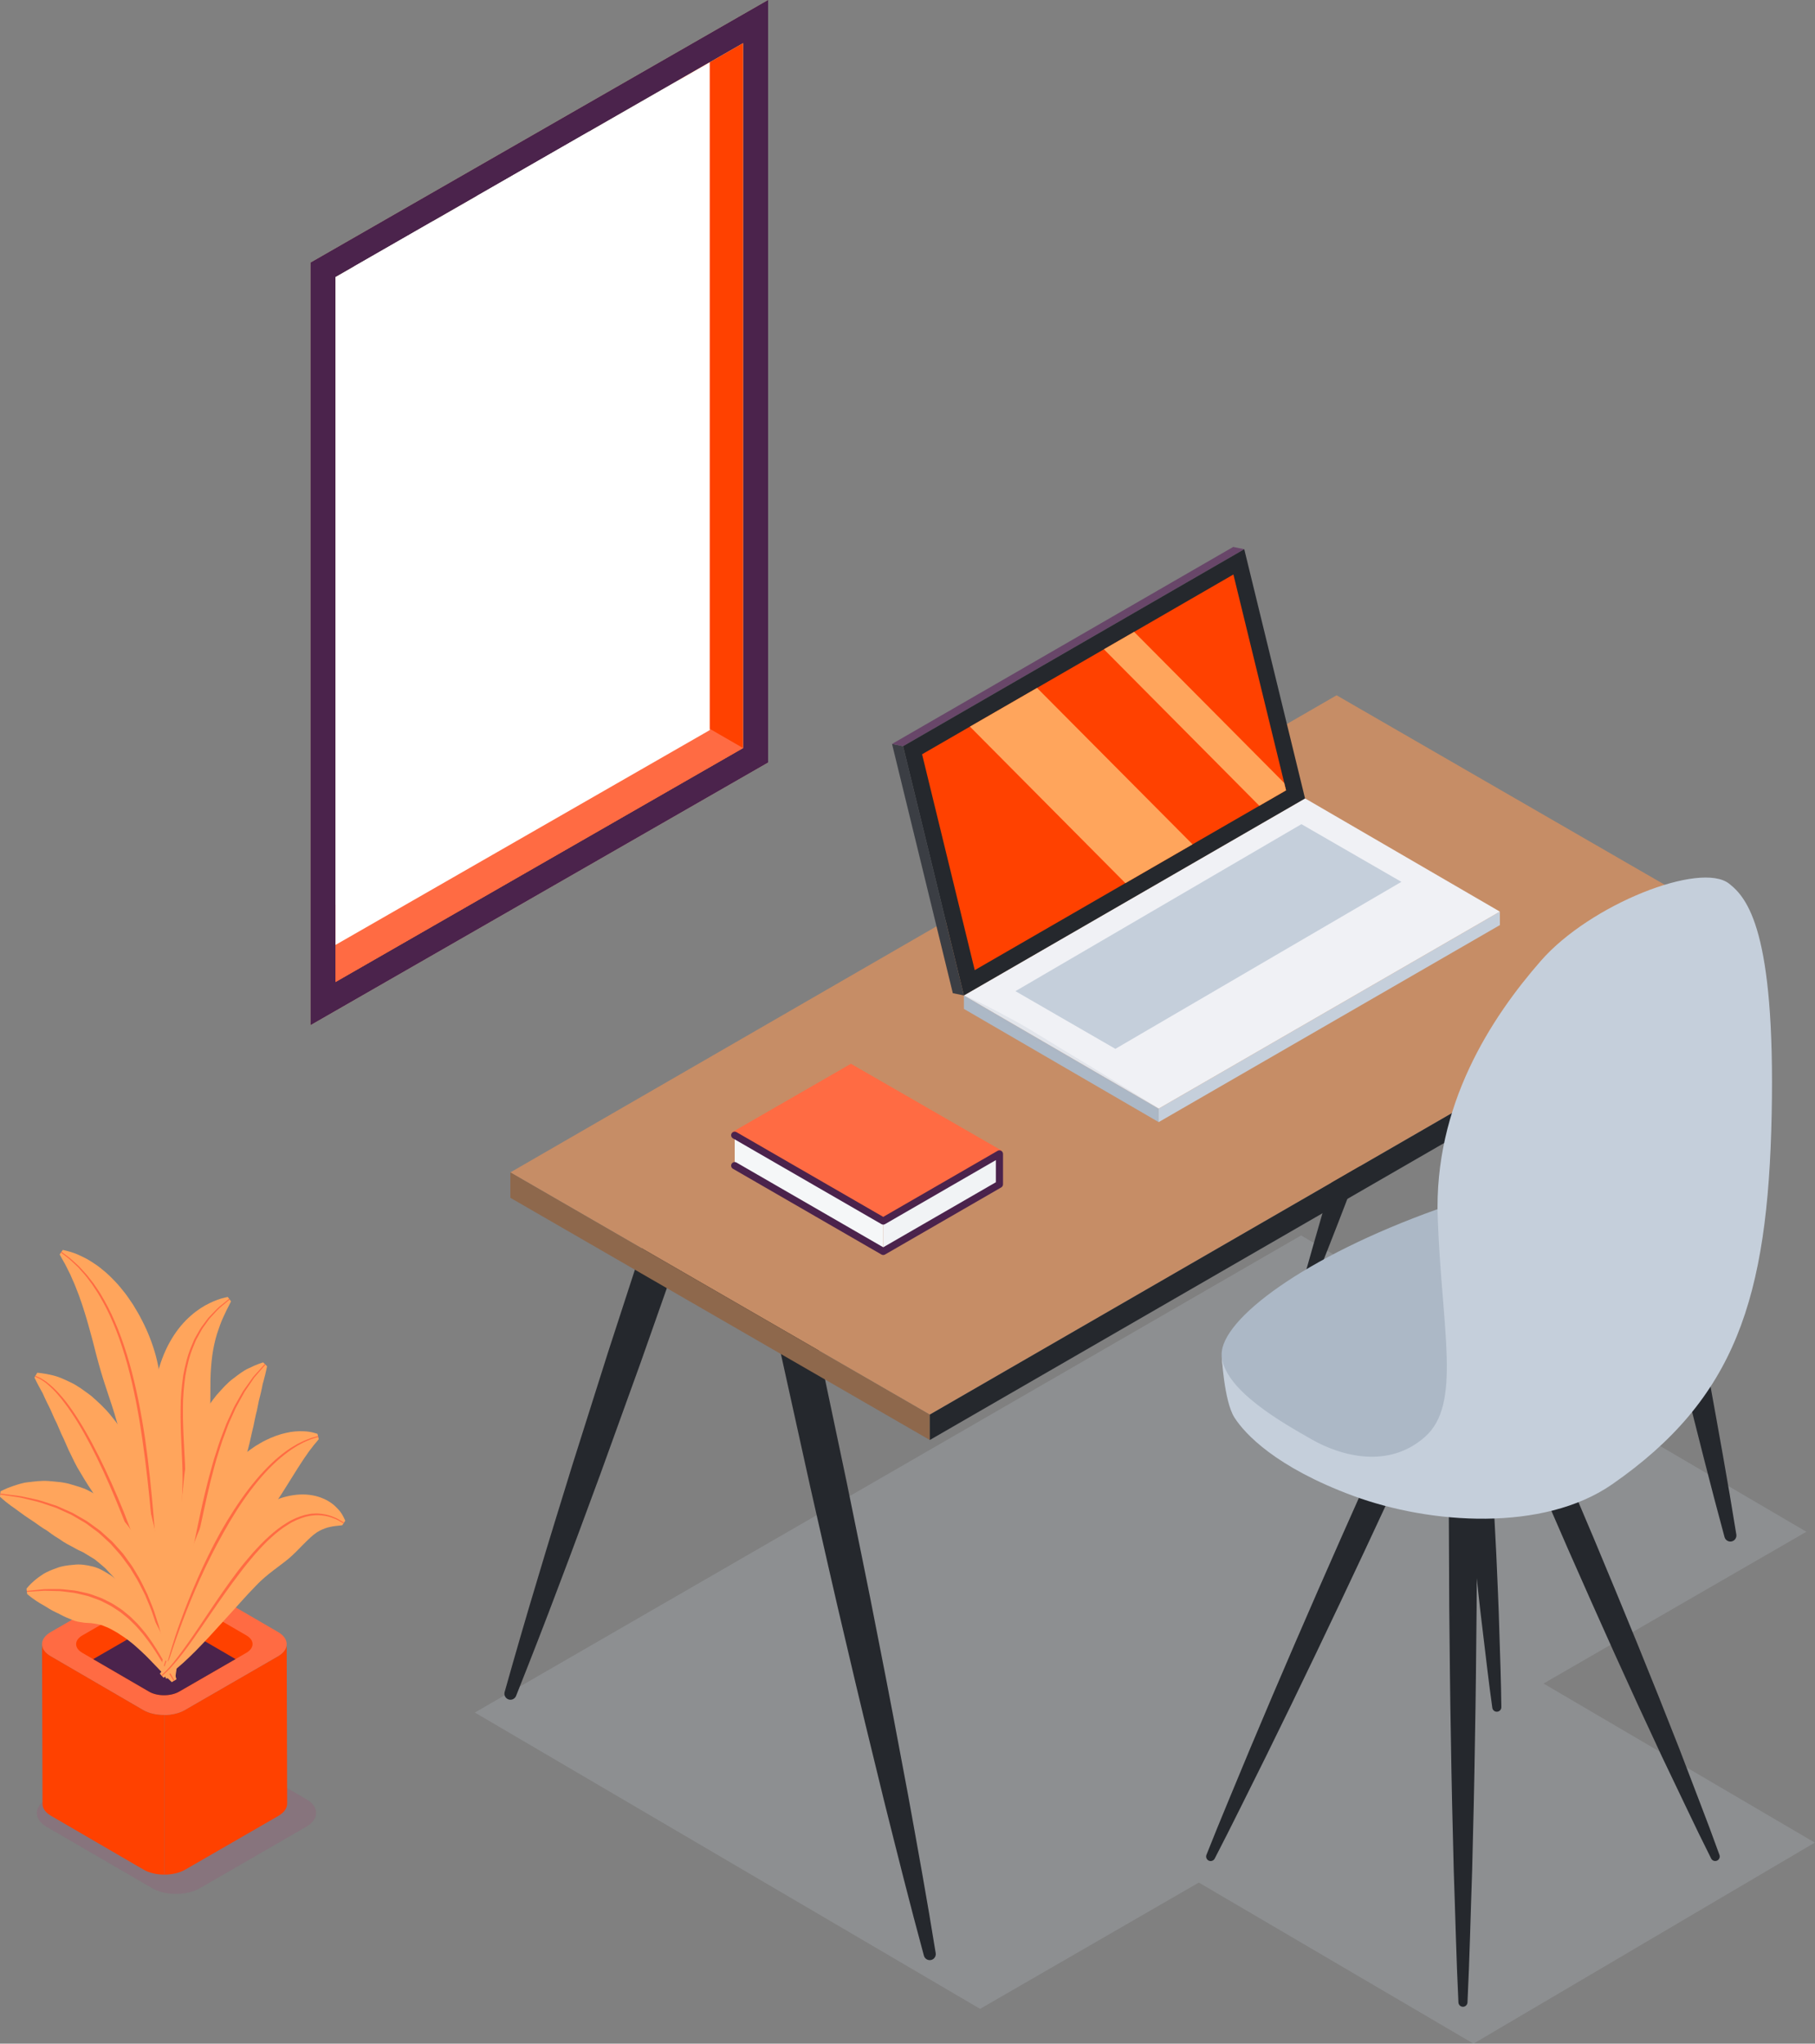 <?xml version="1.0" encoding="UTF-8"?>
<svg xmlns="http://www.w3.org/2000/svg" viewBox="0 0 3418 3848" width="3418" height="3848">
  <rect x="0" y="0" width="3418" height="3848" fill="#808080" stroke="none"/>
  <defs>
    <clipPath id="cp1">
      <path d="M0 0L3418 0L3418 3848L0 3848Z"></path>
    </clipPath>
    <linearGradient id="grd1" gradientUnits="userSpaceOnUse" x1="1095.378" y1="240.494" x2="1095.378" y2="960.309">
      <stop offset="0" stop-color="#ffffff"></stop>
      <stop offset="1" stop-color="#ffffff"></stop>
    </linearGradient>
    <linearGradient id="grd2" gradientUnits="userSpaceOnUse" x1="856.964" y1="407.438" x2="856.964" y2="1276.592">
      <stop offset="0" stop-color="#ffffff"></stop>
      <stop offset="1" stop-color="#ffffff"></stop>
    </linearGradient>
    <linearGradient id="grd3" gradientUnits="userSpaceOnUse" x1="2036.205" y1="1295.266" x2="2036.205" y2="1662.875">
      <stop offset="0" stop-color="#ffa55c"></stop>
      <stop offset="1" stop-color="#ffa55c"></stop>
    </linearGradient>
    <linearGradient id="grd4" gradientUnits="userSpaceOnUse" x1="2250.397" y1="1189.728" x2="2250.397" y2="1517.233">
      <stop offset="0" stop-color="#ffa55c"></stop>
      <stop offset="1" stop-color="#ffa55c"></stop>
    </linearGradient>
  </defs>
  <style>
		tspan { white-space:pre }
		.shp0 { opacity: 0.102;mix-blend-mode: multiply;fill: #c91264 } 
		.shp1 { fill: #ff4100 } 
		.shp2 { fill: #ff6b43 } 
		.shp3 { fill: #4b234c } 
		.shp4 { fill: #ffa55c } 
		.shp5 { fill: #ebe6a9 } 
		.shp6 { mix-blend-mode: soft-light;fill: #ffffff } 
		.shp7 { fill: url(#grd1) } 
		.shp8 { fill: url(#grd2) } 
		.shp9 { opacity: 0.2;fill: #c5cfdb } 
		.shp10 { fill: #25282d } 
		.shp11 { fill: #c68d66 } 
		.shp12 { fill: #8e684c } 
		.shp13 { fill: #acb8c6 } 
		.shp14 { fill: #c5cfdb } 
		.shp15 { fill: #f0f1f5 } 
		.shp16 { fill: #3b3e44 } 
		.shp17 { fill: #684669 } 
		.shp18 { opacity: 0.2;fill: #acb8c6 } 
		.shp19 { fill: url(#grd3) } 
		.shp20 { fill: url(#grd4) } 
		.shp21 { fill: #f5f7f8 } 
		.shp22 { fill: #f1f3f5 } 
	</style>
  <g id="Page 1" clip-path="url(#cp1)">
    <path id="Path 1" class="shp0" d="M87.95 3387.77C63.23 3402.05 63.09 3425.37 87.65 3439.66L286.82 3555.41C311.29 3569.61 351.56 3569.61 376.28 3555.35L576.77 3439.59C601.38 3425.37 601.52 3402.05 577.06 3387.84L377.88 3272.09C353.32 3257.81 313.04 3257.81 288.43 3272.03L87.95 3387.77Z"></path>
    <path id="Path 2" class="shp1" d="M309.51 3229.19L309.51 3529.76C323.68 3529.76 337.99 3526.65 348.9 3520.31L524.54 3419C535.3 3412.65 540.76 3404.4 540.76 3396.13L539.87 3095.58C539.87 3103.84 534.57 3112.09 523.65 3118.44L348.01 3219.76C337.39 3225.96 323.37 3229.04 309.51 3229.19Z"></path>
    <path id="Path 3" class="shp2" d="M95.47 3073.04C73.81 3085.54 73.69 3105.98 95.2 3118.48L269.68 3219.87C291.09 3232.32 326.39 3232.32 348.04 3219.83L523.65 3118.43C545.21 3105.98 545.33 3085.54 523.89 3073.08L349.42 2971.7C327.92 2959.2 292.63 2959.2 271.07 2971.65L95.47 3073.04Z"></path>
    <path id="Path 4" class="shp1" d="M154.96 3112.09L175.46 3124.04L280.76 3185.25C296.24 3194.25 321.61 3194.25 337.24 3185.25L443.57 3123.9L463.92 3112.09C479.41 3103.11 479.57 3088.35 464.07 3079.36L338.27 3006.35C322.8 2997.36 297.28 2997.36 281.79 3006.21L155.11 3079.36C139.48 3088.35 139.48 3103.11 154.96 3112.09Z"></path>
    <path id="Path 5" class="shp3" d="M175.46 3124.04L280.76 3185.25C296.24 3194.25 321.61 3194.25 337.24 3185.25L443.57 3123.9L338.27 3062.68C322.8 3053.69 297.28 3053.69 281.79 3062.68L175.46 3124.04Z"></path>
    <path id="Path 6" class="shp1" d="M79.16 3095.87L80.04 3396.44C80.04 3404.7 85.35 3412.8 96.12 3419L270.59 3520.46C281.2 3526.64 295.36 3529.75 309.51 3529.75L309.51 3229.19C295.06 3229.33 280.6 3226.24 269.71 3219.9L95.23 3118.43C84.47 3112.25 79.16 3104.13 79.16 3095.87Z"></path>
    <path id="Path 7" class="shp4" d="M317.26 3101.68C317.26 3101.68 317.12 3098.57 316.86 3092.74C316.51 3086.92 316.22 3078.38 316.07 3067.69C315.79 3046.18 315.6 3015.37 316.17 2978.31C316.46 2941.27 317.46 2897.89 317.12 2851.18C317.33 2804.4 315.24 2754.33 311.52 2703.77C309.57 2678.49 308 2652.99 305.59 2627.61C303.49 2602.24 299.8 2577.08 293.53 2553.18C287.06 2529.33 278.1 2506.67 267.33 2486.02C262.21 2475.6 256.08 2465.81 250.47 2456.38C243.95 2447.18 238.56 2438.12 231.59 2430.13C225.16 2421.94 218.59 2414.44 211.7 2407.7C205.08 2400.86 198.32 2394.75 191.49 2389.49C185.09 2383.97 178.28 2379.53 172.01 2375.57C165.83 2371.57 159.85 2368.37 154.22 2365.8C143.38 2360.3 134.18 2357.46 127.84 2355.86C121.6 2354.13 118.25 2353.48 118.25 2353.48L112.4 2362C112.4 2362 113.98 2364.91 116.93 2370.4C118.35 2373.11 120.21 2376.24 122.34 2379.82C124.23 2383.58 126.41 2387.9 128.84 2392.74C131.4 2397.25 133.77 2402.59 136.11 2408.45C138.69 2414.07 141.37 2420.04 143.8 2426.71C146.35 2433.22 149.16 2439.93 151.49 2447.45C154.27 2454.56 156.55 2462.44 159.14 2470.43C164.23 2486.44 169.03 2504.07 174.07 2522.75C178.81 2541.6 183.9 2561.5 189.95 2582.19C195.95 2602.93 203.6 2624.29 210.78 2646.64C218.14 2668.89 224.52 2692.14 229.79 2715.7C240.26 2762.89 248.33 2811.11 256.7 2856.56C264.58 2902.07 272.09 2944.87 278.94 2981.6C285.96 3018.33 292.45 3048.9 297.98 3070.2C300.69 3080.94 302.96 3089.2 304.62 3094.76C306.22 3100.35 307.08 3103.34 307.08 3103.34L317.26 3101.68Z"></path>
    <path id="Path 8" class="shp2" d="M313 3102.37C313 3102.37 312.54 3099.32 311.66 3093.6C310.71 3087.89 309.51 3079.5 308.17 3068.79C305.39 3047.4 302.57 3016.68 299.39 2979.79C296.39 2942.88 292.89 2899.82 289.15 2853.68C285.19 2807.53 280.35 2758.32 273.29 2709.37C266 2660.45 256.51 2611.78 243.87 2567.1C237.52 2544.78 230.4 2523.46 222.57 2503.65C214.65 2483.89 206.17 2465.58 196.95 2449.4C192.39 2441.29 187.96 2433.55 183.01 2426.63C180.62 2423.13 178.41 2419.65 176.04 2416.4C173.57 2413.24 171.16 2410.16 168.83 2407.18C164.32 2401.09 159.52 2395.9 155.02 2391.14C152.81 2388.73 150.67 2386.43 148.64 2384.22C146.43 2382.2 144.32 2380.26 142.31 2378.44C138.26 2374.84 134.81 2371.42 131.5 2368.8C128.13 2366.28 125.26 2364.13 122.94 2362.38C118.29 2358.9 115.8 2357.05 115.8 2357.05L114.84 2358.44C114.84 2358.44 117.28 2360.32 121.82 2363.86C124.1 2365.62 126.91 2367.81 130.21 2370.37C133.43 2373.02 136.8 2376.46 140.74 2380.1C142.7 2381.95 144.75 2383.9 146.91 2385.94C148.88 2388.15 150.95 2390.47 153.11 2392.89C157.47 2397.69 162.14 2402.9 166.47 2409.02C168.73 2412.01 171.06 2415.08 173.45 2418.26C175.73 2421.51 177.88 2425.01 180.17 2428.51C184.9 2435.45 189.32 2443.1 193.77 2451.17C202.79 2467.23 211.09 2485.46 218.85 2505.13C226.51 2524.82 233.43 2546.05 239.63 2568.29C251.91 2612.8 261.08 2661.32 268.05 2710.13C282.39 2807.72 288.84 2906.36 295.73 2980.12C298.98 3017.03 302.83 3047.7 305.88 3069.12C307.41 3079.83 308.77 3088.21 309.82 3093.9C310.81 3099.62 311.34 3102.65 311.34 3102.65L313 3102.37Z"></path>
    <path id="Path 9" class="shp4" d="M330.24 3157.91C330.24 3157.91 331.94 3146.38 334.9 3126.18C336.29 3116.03 338.38 3103.9 340.7 3090.07C342.85 3076.28 345.8 3060.7 348.88 3043.58C354.86 3009.45 362.81 2969.62 370.11 2926.43C373.84 2904.79 377.68 2882.38 380.47 2859.24C383.74 2836.17 385.83 2812.6 388.18 2788.43C389.72 2764.43 391.23 2740.44 392.74 2716.82C394.4 2694.16 395.65 2672.76 396.01 2653.02C396.12 2633.95 396.22 2615.52 396.32 2598.04C396.71 2581.14 397.95 2565.71 399.89 2551.32C401.95 2537.02 404.91 2523.77 408.59 2511.76C412.49 2499.96 416.31 2488.79 420.58 2479.92C424.65 2470.88 428.34 2463.47 431.01 2458.43C433.64 2453.19 435.04 2450.4 435.04 2450.4L428.96 2442.06C428.96 2442.06 425.77 2442.63 419.83 2444.21C413.84 2445.66 405.34 2448.56 394.89 2453.61C384.39 2458.6 372.08 2466.14 359.5 2477.21C346.88 2488.17 334.09 2502.86 323.37 2520.83C301.6 2556.69 288.57 2604.7 288.45 2651.77C288.08 2699.04 301.64 2745.53 304.88 2788.1C306.17 2810.19 307.58 2832.92 307.84 2855.32C308.27 2877.89 308.7 2900.11 309.12 2921.6C309.58 2964.94 310.09 3005.74 311.31 3040.9C311.71 3058.39 312.72 3074.56 313.66 3088.94C314.47 3103.29 315.29 3115.72 316.55 3125.83C318.69 3146.12 319.91 3157.71 319.91 3157.71L330.24 3157.91Z"></path>
    <path id="Path 10" class="shp2" d="M325.92 3157.83C325.92 3157.83 326.45 3146.28 327.36 3126.05C327.83 3115.94 328.38 3103.65 329.03 3089.57C329.36 3082.54 329.7 3075.03 330.06 3067.13C330.71 3059.26 331.37 3050.97 332.07 3042.33C334.89 3007.75 338.17 2967.41 341.69 2924.19C342.6 2913.37 343.51 2902.37 344.44 2891.25C345.31 2880.11 345.6 2868.8 346.22 2857.41C347.13 2834.61 348.83 2811.52 349.11 2788.28C349.15 2765.13 347.59 2741.85 346.47 2719.17C345.23 2696.43 344.29 2674.07 344.5 2652.46C344.38 2630.82 346.39 2610.02 349.04 2590.44C352.54 2571.02 356.86 2552.76 363.52 2536.88C365.16 2532.89 366.76 2529 368.33 2525.19C369.9 2521.39 372.14 2518.02 373.92 2514.53C377.6 2507.6 381.1 2501.02 385.48 2495.53C389.74 2489.99 392.96 2484.17 397.31 2479.91C401.42 2475.46 405.21 2471.38 408.63 2467.68C415.55 2460.38 422.19 2455.9 426.15 2452.23C430.29 2448.77 432.49 2446.9 432.49 2446.9L431.51 2445.54C431.51 2445.54 429.24 2447.36 425.01 2450.78C420.95 2454.39 414.16 2458.8 407.04 2466.05C403.5 2469.71 399.58 2473.78 395.33 2478.21C390.85 2482.45 387.47 2488.26 383.05 2493.81C378.5 2499.32 374.81 2505.91 370.93 2512.89C369.06 2516.41 366.72 2519.81 365.12 2523.68C363.5 2527.54 361.84 2531.49 360.14 2535.53C353.26 2551.65 348.76 2570.15 345.09 2589.8C342.26 2609.6 340.11 2630.62 340.09 2652.4C339.75 2674.17 340.54 2696.65 341.63 2719.41C342.61 2742.22 344 2765.15 343.82 2788.3C343.44 2811.32 342.09 2834.44 341.28 2857.16C340.74 2868.52 340.53 2879.8 339.72 2890.92C338.88 2902.05 338.05 2913.03 337.22 2923.85C333.98 2967.13 330.98 3007.54 328.39 3042.16C327.77 3050.82 327.16 3059.13 326.57 3067.02C326.38 3074.92 326.17 3082.42 325.98 3089.47C325.62 3103.57 325.31 3115.85 325.05 3125.98C324.53 3146.22 324.23 3157.78 324.23 3157.78L325.92 3157.83Z"></path>
    <path id="Path 11" class="shp4" d="M323.85 3141.92C323.85 3141.92 323.48 3132.1 322.81 3114.88C322.15 3097.77 320.55 3072.9 317.63 3043.44C316.25 3028.65 314.34 3012.68 312.17 2995.76C310.34 2978.76 306.98 2961.11 304.17 2942.62C300.79 2924.26 297.63 2905.12 292.95 2885.97C288.45 2866.77 283.75 2847.24 278.1 2827.78C272.71 2808.06 267.32 2788.34 261.99 2768.93C255.72 2749.51 250.16 2730.11 240.63 2712.72C235.96 2704.04 231.44 2695.54 225.99 2687.66C220.38 2679.79 214.53 2672.34 208.71 2665.24C197.25 2650.94 183.7 2638.79 171.54 2628.15C157.93 2618.11 146.16 2609.12 133.55 2603.18C121.02 2597.16 110.54 2592.32 100.72 2589.94C81.15 2585.19 70.13 2584.8 70.13 2584.8L64.84 2593.67C64.84 2593.67 69.75 2604.44 78.08 2619.24C80.35 2622.63 82.15 2627.33 84.28 2632.04C86.46 2636.66 88.77 2641.57 91.33 2646.49C96.55 2656.2 100.9 2668.81 107.04 2680.22C109.72 2686.43 112.48 2692.9 115.37 2699.58C118.5 2706 121.6 2712.57 124.6 2719.77C127.62 2726.87 130.81 2734.01 134.5 2741.05C137.97 2748.27 141.51 2755.82 145.61 2763.13C154.18 2777.46 163.12 2792.94 173.51 2807.99C182.86 2823.77 192.92 2839.67 200.8 2856.82C209.18 2873.69 216.83 2891.03 224.28 2908.22C231.61 2925.57 238.82 2942.65 245.79 2959.18C259.02 2992.63 271.49 3024.2 281.19 3051.68C301.07 3106.31 313.7 3143.82 313.7 3143.82L323.85 3141.92Z"></path>
    <path id="Path 12" class="shp2" d="M65.94 2592.01C65.94 2592.01 68.13 2593.05 72.21 2595C74.31 2595.91 76.79 2597.16 79.39 2599.1C81.98 2601.04 85.31 2602.69 88.37 2605.62C94.86 2610.93 102.24 2618 109.82 2626.94C113.62 2631.39 117.64 2636.16 121.46 2641.52C125.52 2646.7 129.5 2652.35 133.53 2658.35C166.23 2706.13 199.24 2776.42 227.89 2848.08C256.97 2919.67 281.59 2993.06 297.52 3048.77C305.52 3076.63 311.71 3099.98 315.29 3116.49C318.95 3132.99 320.23 3142.54 320.23 3142.54L321.91 3142.32C321.91 3142.32 320.83 3132.66 317.53 3116.01C314.22 3099.39 308.85 3075.76 301.03 3047.78C285.48 2991.82 261.41 2918.12 232.8 2846.11C203.7 2774.37 169.87 2704.2 136.56 2656.27C128.38 2644.23 120.1 2633.68 112.1 2624.92C104.22 2616.06 96.55 2609.04 89.8 2603.8C86.66 2600.93 83.09 2599.21 80.37 2597.3C77.61 2595.36 75.09 2594.16 72.99 2593.31C68.85 2591.46 66.64 2590.48 66.64 2590.48L65.94 2592.01Z"></path>
    <path id="Path 13" class="shp4" d="M322.67 3158.95C322.67 3158.95 322.86 3150.8 323.18 3136.49C323.53 3129.36 323.43 3120.67 322.79 3110.45C322.31 3100.27 322.01 3088.57 320.33 3076.17C319.59 3069.88 318.82 3063.35 318.03 3056.58C316.85 3049.82 315.6 3042.84 314.34 3035.66C312.24 3021.09 307.29 3006.28 303.21 2990.47C297.81 2975.09 292.72 2958.68 284.52 2943.08C280.89 2935.07 276.88 2927.12 272.05 2919.47C267.26 2911.84 263.22 2903.57 257.59 2896.31C252.35 2888.76 246.72 2881.44 241.54 2873.63C235.58 2866.38 229.64 2859.15 223.74 2852C217.98 2844.51 210.98 2838.39 204.2 2832.12C197.51 2825.7 190.38 2819.99 182.63 2815.57C174.97 2811.03 167.29 2806.68 159.49 2803.2C151.49 2800.22 143.49 2797.77 135.71 2795.57C120.35 2790.43 104.93 2789.95 91.2 2788.62C77.41 2787.65 64.58 2789.57 53.53 2790.82C42.49 2791.83 32.84 2795.46 25.07 2797.89C17.29 2800.52 11.28 2802.98 7.2 2804.99C3.14 2806.99 0.99 2808.06 0.99 2808.06L0 2818.33C0 2818.33 1.82 2819.95 5.25 2822.97C8.64 2826.01 13.6 2829.99 19.76 2834.53C25.89 2839.15 33.38 2843.98 41.33 2850.08C49.26 2856.2 58.41 2861.55 67.57 2868.07C72.07 2871.53 76.85 2874.54 81.67 2877.85C84.08 2879.35 86.57 2880.87 89.09 2882.42C91.41 2884.29 93.81 2886.01 96.24 2887.7C101.07 2891.18 106.03 2894.55 111.27 2897.52C116.17 2901.06 121.21 2904.39 126.61 2907.38C132.25 2910.05 137.53 2913.32 143.18 2916.3C148.58 2919.63 155.33 2921.53 160.74 2925.36C166.52 2928.89 172.37 2932.43 178.23 2936.01C183.71 2940.17 188.8 2944.86 194.27 2949.31C199.75 2953.71 204.04 2959.41 209.07 2964.42C214.14 2969.42 218.65 2974.95 222.9 2980.7C231.96 2991.74 239.86 3003.75 247.88 3015.37C254.88 3027.6 262.34 3039.31 268.05 3051.32C271.07 3057.27 274.02 3063.07 276.85 3068.68C279.37 3074.49 281.81 3080.12 284.14 3085.51C289.04 3096.34 292.96 3106.38 296.38 3115.42C299.94 3124.36 302.87 3132.48 305.13 3139.32C309.81 3152.84 312.47 3160.57 312.47 3160.57L322.67 3158.95Z"></path>
    <path id="Path 14" class="shp2" d="M318.41 3159.63C318.41 3159.63 317.27 3151.68 315.29 3137.73C314.44 3130.74 313.05 3122.3 311.08 3112.65C309.3 3102.98 307.29 3092.04 304.02 3080.38C302.51 3074.51 300.93 3068.4 299.3 3062.08C297.3 3055.87 295.24 3049.44 293.11 3042.83C289.27 3029.48 283.11 3016.11 277.59 3002.01C270.91 2988.38 264.45 2974.06 255.83 2960.61L249.68 2950.28C247.48 2946.93 245 2943.73 242.67 2940.44C237.73 2934.04 233.62 2926.97 227.96 2921.12L211.7 2903.04C205.7 2897.61 199.74 2892.19 193.82 2886.83C188.16 2881.16 181.22 2877.14 175.06 2872.34C171.89 2870.04 168.75 2867.75 165.63 2865.47C162.47 2863.26 159.02 2861.56 155.77 2859.59C149.18 2855.82 142.69 2852.11 136.34 2848.48C129.67 2845.52 123.13 2842.62 116.77 2839.79C113.59 2838.38 110.46 2836.99 107.36 2835.61C104.16 2834.56 101 2833.52 97.89 2832.49C91.68 2830.44 85.67 2828.48 79.91 2826.59C68.37 2822.85 57.28 2821.3 47.73 2818.99C38.17 2816.57 29.56 2816.08 22.58 2815.06C8.57 2813.35 0.57 2812.35 0.57 2812.35L0.41 2814.03C0.41 2814.03 8.35 2815.23 22.25 2817.35C29.18 2818.53 37.71 2819.25 47.12 2821.9C56.56 2824.45 67.46 2826.34 78.86 2830.08C84.56 2832.01 90.48 2834.01 96.61 2836.08C99.67 2837.12 102.77 2838.19 105.94 2839.26C108.98 2840.64 112.06 2842.05 115.19 2843.47C121.44 2846.31 127.86 2849.24 134.43 2852.23C140.65 2855.87 147.01 2859.58 153.47 2863.36C156.65 2865.33 160.03 2867.03 163.13 2869.23C166.18 2871.5 169.26 2873.79 172.34 2876.09C178.36 2880.87 185.15 2884.87 190.66 2890.51C196.44 2895.83 202.25 2901.2 208.09 2906.59L223.9 2924.51C229.35 2930.34 233.57 2937.18 238.46 2943.44C240.78 2946.67 243.24 2949.78 245.45 2953.07L251.6 2963.19C260.24 2976.35 266.75 2990.45 273.48 3003.84C279.08 3017.75 285.32 3030.92 289.26 3044.14C291.43 3050.67 293.54 3057.03 295.59 3063.18C297.27 3069.44 298.89 3075.49 300.45 3081.29C303.75 3092.88 305.98 3103.67 308.08 3113.22C310.32 3122.73 311.94 3131.12 313 3138.09C315.38 3151.97 316.74 3159.9 316.74 3159.9L318.41 3159.63Z"></path>
    <path id="Path 15" class="shp4" d="M332.32 3162.02C332.32 3162.02 330.73 3156.56 327.93 3147C326.65 3142.19 325.01 3136.46 323.03 3129.95C320.87 3123.33 318.89 3115.75 315.87 3107.59C313.06 3099.39 309.67 3090.52 305.64 3081.06C301.7 3071.6 296.73 3061.79 290.92 3051.72C287.88 3046.75 284.96 3041.54 281.59 3036.44C278.07 3031.37 274.18 3026.51 270.29 3021.47C261.89 3011.96 253.22 3001.84 242.72 2993.42C232.75 2984.3 221.84 2976.15 210.77 2967.64C199.45 2960.34 187.44 2952.73 175.02 2949.7C162.61 2946.53 150.14 2944.78 138.64 2946.38C127.09 2947.26 116.3 2948.77 106.89 2952.48C97.41 2955.75 88.94 2959.35 81.79 2963.59C74.72 2968.16 68.79 2972.56 64.07 2976.73C59.35 2980.81 55.81 2984.37 53.47 2987.11C51.16 2989.83 49.92 2991.3 49.92 2991.3L51.22 3001.54C51.22 3001.54 52.73 3002.76 55.55 3005.08C58.36 3007.39 62.37 3010.34 67.23 3013.62C72.12 3017 77.85 3020.43 84.14 3023.9C90.39 3027.83 97.05 3031.97 104.07 3035.32C111.23 3038.48 118.16 3042.68 125.41 3045.74C132.87 3048.61 139.68 3052.21 147.38 3053.64C151.22 3054.26 155.12 3054.87 159.07 3055.49C163.04 3056 167.5 3055.78 171.73 3056.27C180.02 3057.5 189.22 3058.47 197.15 3062.29C205.61 3065.18 213.3 3070.01 221.34 3074.52C225.17 3077.09 228.92 3079.77 232.97 3082.18C236.85 3084.8 240.51 3087.77 244.31 3090.56C251.8 3096.23 258.59 3102.6 265.35 3108.7C272.05 3114.83 278.3 3121.03 283.95 3127.01C295.48 3138.72 305.12 3149.36 312.28 3156.42C319.4 3163.38 323.48 3167.35 323.48 3167.35L332.32 3162.02Z"></path>
    <path id="Path 16" class="shp2" d="M328.62 3164.25C328.62 3164.25 325.88 3159.48 321.1 3151.11C316.38 3142.74 310 3130.56 301.52 3116.32C297.36 3109.17 292.61 3101.54 287.31 3093.64C282.04 3085.75 276.2 3077.53 269.49 3069.58C266.07 3065.66 262.75 3061.52 259.1 3057.59C255.3 3053.81 251.44 3049.98 247.57 3046.12C243.67 3042.24 239.14 3039.01 234.93 3035.4C230.76 3031.72 226.15 3028.58 221.4 3025.64C212.3 3019.12 202.09 3014.53 192.27 3009.64C187.27 3007.41 182.03 3005.86 177 3003.97C171.95 3002.11 166.97 3000.26 161.82 2999.34C151.65 2997 141.86 2994.49 132.31 2993.93C122.82 2992.93 113.87 2991.67 105.55 2992.05C97.25 2992.06 89.63 2991.97 82.9 2992.26C76.2 2992.95 70.37 2993.54 65.56 2994.03C55.95 2995.02 50.48 2995.58 50.48 2995.58L50.67 2997.27C50.67 2997.27 56.16 2996.92 65.75 2996.31C70.54 2996.02 76.35 2995.65 83.02 2995.23C89.7 2995.21 97.22 2995.65 105.42 2995.76C113.65 2995.57 122.44 2997.02 131.74 2998.19C141.12 2998.9 150.64 3001.73 160.58 3004.01C165.61 3004.96 170.46 3006.81 175.37 3008.65C180.26 3010.53 185.36 3012.08 190.22 3014.28C199.75 3019.13 209.66 3023.66 218.47 3030.07C223.05 3033 227.6 3035.94 231.68 3039.54C235.8 3043.03 240.25 3046.14 244.07 3049.88C247.9 3053.64 251.7 3057.35 255.45 3061.02C259.05 3064.84 262.34 3068.87 265.73 3072.7C269.19 3076.47 272.08 3080.61 275.1 3084.5C278.09 3088.43 281.11 3092.19 283.69 3096.13C289.11 3103.83 293.99 3111.26 298.3 3118.29C306.91 3132.38 314.09 3144.1 319.1 3152.31C324.23 3160.47 327.17 3165.12 327.17 3165.12L328.62 3164.25Z"></path>
    <path id="Path 17" class="shp4" d="M314.27 3138.33C314.27 3138.33 318.63 3129.82 326.26 3114.93C330.24 3107.59 334.64 3098.44 339.27 3087.51C343.96 3076.7 349.76 3064.38 354.79 3050.93C365.54 3024.03 377.1 2992.24 388.18 2958.13C399.85 2924.14 410.17 2887.58 421.71 2852.06C427.29 2834.13 434.23 2816.96 441.08 2800.08C448.51 2783.65 454.85 2767.08 460.39 2751.67C465.3 2735.74 469.47 2720.75 472.48 2705.98C473.97 2698.48 475.81 2691.75 477.41 2684.86C478.89 2678.02 480.04 2671 481.59 2664.74C485.1 2652.5 486.46 2639.43 489.61 2629.16C490.99 2623.85 492.1 2618.62 493.18 2613.7C494.03 2608.59 495.03 2603.99 496.35 2600.13C500.85 2583.91 502.9 2572.56 502.9 2572.56L495.6 2565.25C495.6 2565.25 485.12 2568.04 467.74 2576.65C458.68 2580.73 449.89 2587.54 439.23 2595.68C428.17 2603.68 418.9 2614.55 407.95 2626.68C397.94 2638.99 387.99 2653.22 379.38 2668.86C370.72 2684.41 362.84 2701.51 357.72 2719.6C351.93 2737.8 349.79 2756.92 347.32 2776.35C345.51 2795.66 343.28 2815.19 341.06 2834.27C338.79 2853.28 336.53 2872.31 334.31 2891.04C332.02 2909.53 330.61 2927.99 328.84 2945.56C325.31 2980.81 322.26 3013.59 318.62 3041.56C315.15 3069.6 312.03 3092.42 308.95 3109.13C306.1 3125.63 304.47 3135.06 304.47 3135.06L314.27 3138.33Z"></path>
    <path id="Path 18" class="shp2" d="M310.17 3136.96C310.17 3136.96 313.28 3128.03 318.71 3112.4C321.53 3104.64 324.69 3095.09 327.88 3083.98C331.2 3072.93 335.16 3060.49 338.5 3046.7C353.23 2991.83 367.76 2917.5 383.96 2843.73C387.8 2825.22 392.29 2806.9 396.55 2788.81C401.41 2770.89 405.58 2753.06 411.16 2736.3C413.88 2727.89 416.19 2719.49 419.11 2711.51C422.07 2703.54 424.97 2695.75 427.79 2688.16C430.39 2680.46 434.03 2673.47 437.03 2666.48C440.3 2659.6 442.87 2652.67 446.4 2646.55C449.8 2640.37 453.06 2634.44 456.17 2628.81C457.72 2626 459.21 2623.25 460.69 2620.57C462.4 2618.05 464.06 2615.62 465.66 2613.25C468.89 2608.5 471.9 2604.06 474.69 2599.96C476.08 2597.9 477.43 2595.93 478.7 2594.05C480.19 2592.32 481.59 2590.67 482.93 2589.11C493.7 2576.63 499.84 2569.49 499.84 2569.49L498.66 2568.31C498.66 2568.31 492.29 2575.34 481.17 2587.66C479.78 2589.21 478.31 2590.84 476.79 2592.55C475.45 2594.42 474.06 2596.37 472.6 2598.4C469.69 2602.48 466.54 2606.88 463.19 2611.6C461.5 2613.95 459.77 2616.38 457.98 2618.9C456.44 2621.55 454.86 2624.29 453.23 2627.08C450.03 2632.74 446.67 2638.68 443.15 2644.88C439.56 2651.03 436.91 2657.99 433.57 2664.9C430.48 2671.91 426.73 2678.97 424.07 2686.67C421.17 2694.29 418.19 2702.11 415.14 2710.12C412.14 2718.13 409.75 2726.55 406.95 2734.97C401.2 2751.81 396.88 2769.67 391.85 2787.62C387.44 2805.72 382.78 2824.08 378.8 2842.59C370.65 2879.55 363.58 2916.69 356.32 2951.38C349.15 2986.08 341.99 3018.35 334.93 3045.77C331.64 3059.56 327.97 3071.99 324.97 3083.09C322.06 3094.21 319.16 3103.83 316.5 3111.67C311.46 3127.42 308.58 3136.42 308.58 3136.42L310.17 3136.96Z"></path>
    <path id="Path 19" class="shp4" d="M321.55 3129.79C321.55 3129.79 336.29 3099.89 360.17 3056.88C371.96 3035.34 386.46 3010.68 402.21 2984.79C418.39 2959.08 435.23 2931.87 453.68 2906.21C462.89 2893.42 473.03 2881.3 483.54 2870.16C493.98 2858.88 504.34 2848.48 512.86 2837.53C521.47 2826.78 528.65 2815.65 535.24 2805.11C541.86 2794.52 548.13 2784.52 553.9 2775.3C559.77 2766.18 565.08 2757.25 570.32 2749.67C572.91 2745.76 575.36 2741.97 577.85 2738.72C580.22 2735.22 582.48 2731.72 584.76 2729.08C587.05 2726.4 589.03 2723.45 590.9 2721.08C592.8 2718.9 594.5 2717 595.88 2715.24C598.74 2711.75 600.25 2709.86 600.25 2709.86L597.89 2699.82C597.89 2699.82 595.51 2698.92 590.9 2697.76C586.24 2696.42 579.36 2695.09 570.55 2694.91C561.75 2694.64 550.64 2695.08 538.91 2697.99C526.82 2700.53 513.92 2705.13 500.78 2711.64C494.02 2714.76 487.87 2718.82 481.02 2722.79C474.9 2727.24 467.87 2731.53 461.9 2736.79C449.06 2746.79 437.46 2758.85 427.21 2772.45C417.29 2786.19 409.13 2801.71 402.23 2817.79C395.45 2833.65 388.53 2849.74 381.62 2865.85C367.98 2897.59 355.71 2929.4 346.82 2960.02C337.42 2990.42 330.48 3019.17 325.15 3043.87C319.98 3068.63 316.41 3089.31 314.51 3103.95C312.7 3118.51 311.67 3126.84 311.67 3126.84L321.55 3129.79Z"></path>
    <path id="Path 20" class="shp2" d="M317.42 3128.55C317.42 3128.55 326.84 3097.05 344.38 3051.02C361.7 3004.95 387.71 2944.45 419.96 2887.33C435.8 2858.63 453.39 2830.9 471.78 2806.32C481.12 2794.15 490.42 2782.57 500.04 2772.32C509.51 2761.95 519.14 2752.76 528.5 2744.87C537.94 2737.11 546.85 2730.23 555.37 2725.11C559.54 2722.38 563.56 2720.04 567.44 2718.16C571.24 2716.17 574.73 2714.29 578.09 2713.06C581.38 2711.7 584.34 2710.49 586.9 2709.45C589.55 2708.64 591.82 2707.95 593.64 2707.39C597.3 2706.26 599.26 2705.67 599.26 2705.67L598.86 2704.03C598.86 2704.03 596.88 2704.57 593.13 2705.61C591.26 2706.13 588.96 2706.77 586.24 2707.52C583.61 2708.51 580.59 2709.66 577.2 2710.94C573.76 2712.11 570.18 2713.92 566.25 2715.84C562.26 2717.65 558.13 2719.91 553.83 2722.56C545.04 2727.55 535.77 2734.22 526.16 2742.08C516.61 2750 506.78 2759.2 497.11 2769.59C487.29 2779.87 477.8 2791.46 468.28 2803.65C449.5 2828.27 431.54 2856.03 415.34 2884.73C383.24 2942.39 357.9 3003.4 340.94 3049.74C332.37 3072.91 326.35 3092.58 322.11 3106.35C318.1 3120.17 315.79 3128.08 315.79 3128.08L317.42 3128.55Z"></path>
    <path id="Path 21" class="shp4" d="M307.96 3159.03C307.96 3159.03 309.6 3158.02 312.68 3156.1C315.79 3154.36 320.24 3151.19 326.11 3146.83C337.44 3138.37 352.12 3124.99 368.73 3108.29C385.23 3091.51 403.69 3071.57 422.79 3050.25C442.32 3029.27 461.77 3006.32 482.25 2985.51C502.27 2964.19 527.19 2948.62 544.87 2933.69C553.64 2925.96 561.04 2918.45 567.47 2911.76C574.11 2904.78 579.74 2899.62 585.27 2894.35C587.99 2892.18 590.81 2889.32 593.59 2887.63C596.46 2885.15 599.38 2883.78 602.49 2881.96C608.62 2878.85 615.59 2876.13 621.87 2875.06C628.3 2873.33 633.83 2873.27 637.97 2872.65C642.23 2872.17 644.48 2871.92 644.48 2871.92L650.23 2863.35C650.23 2863.35 649.22 2861.19 647.28 2857.13C645.19 2853.09 642.11 2846.94 635.92 2840.82C630.09 2834.28 621.32 2827.04 609.11 2821.84C596.95 2816.33 581.28 2813.27 564.66 2814.05C548.29 2814.87 530.72 2818.99 515.35 2826.16C499.35 2832.9 484.95 2842.47 472.69 2853.96C460.17 2865.45 450.7 2879.25 441.75 2893.31C433.48 2907.17 425.07 2921.25 416.66 2935.33C400.13 2962.78 385.18 2990.02 372.63 3016.15C360.11 3041.88 348.4 3065.91 338.38 3086.5C328.45 3106.89 319.4 3123.27 312.73 3134.4C309.46 3139.71 306.68 3144.06 304.34 3146.94C302.16 3149.85 301 3151.39 301 3151.39L307.96 3159.03Z"></path>
    <path id="Path 22" class="shp2" d="M305.05 3155.84C305.05 3155.84 306.47 3154.56 309.13 3152.21C311.87 3149.95 315.58 3146.22 320.27 3141.41C329.42 3131.65 341.72 3117.03 355.06 3098.47C382 3061.57 414.63 3010.16 451.56 2962.03C460.61 2949.87 470.24 2938.17 479.91 2926.83C489.83 2915.74 499.69 2904.87 510.27 2895.46C520.65 2885.86 531.4 2877.35 542.45 2870.68C553.29 2863.63 564.7 2859.02 575.42 2855.97C580.87 2854.73 586.1 2853.48 591.21 2853.34C596.29 2852.61 601.1 2853.02 605.64 2853.39C614.65 2854.27 622.45 2856.38 628.46 2858.98C634.73 2861.06 639.04 2864.03 642.16 2865.68C645.24 2867.41 646.89 2868.33 646.89 2868.33L647.83 2866.93C647.83 2866.93 646.19 2865.95 643.11 2864.09C639.99 2862.33 635.68 2859.19 629.33 2856.87C623.25 2854.03 615.29 2851.62 605.96 2850.42C601.27 2849.9 596.26 2849.36 590.97 2849.94C585.62 2849.91 580.19 2851.25 574.51 2852.44C563.36 2855.48 551.53 2860.15 540.37 2867.26C528.98 2874 517.93 2882.56 507.3 2892.19C496.48 2901.65 486.4 2912.53 476.26 2923.64C466.41 2934.98 456.58 2946.68 447.35 2958.82C410.51 3007.44 378.59 3059.31 352.06 3096.32C338.86 3114.85 327.42 3129.99 318.56 3139.83C314.12 3144.68 310.57 3148.48 307.87 3150.83C305.29 3153.29 303.91 3154.58 303.91 3154.58L305.05 3155.84Z"></path>
    <path id="Path 23" class="shp5" d="M584.63 494.37L584.63 1930.49L1446.53 1435.86L1446.53 -0.19L584.63 494.37Z"></path>
    <path id="Path 24" fill-rule="evenodd" class="shp3" d="M1446.53 -0.19L1446.53 1435.86L584.63 1930.49L584.63 494.37L1446.53 -0.19ZM1399.32 81.29L631.84 521.75L631.84 1848.94L1399.32 1408.48L1399.32 81.29Z"></path>
    <path id="Path 25" class="shp1" d="M1399.32 81.29L1399.32 1408.48L631.84 1848.94L631.84 1704.55L1273.9 1336.09L1277.92 150.98L1399.32 81.29Z"></path>
    <path id="Path 26" class="shp2" d="M631.88 1848.93L631.84 1704.55L1273.9 1336.09L1399.33 1408.51L631.88 1848.93Z"></path>
    <path id="Path 27" class="shp6" d="M1336.58 117.31L1336.58 1374.75L631.84 1779.2L631.84 521.75L666.44 501.92L815.31 416.46L897.27 369.45L1108.87 247.97L1336.58 117.31Z"></path>
    <path id="Path 28" class="shp7" d="M1293.49 900.76L1065.84 965.18L897.27 369.45L1108.87 247.97L1293.49 900.76Z"></path>
    <path id="Path 29" class="shp8" d="M1047.48 1237.15L887.22 1282.48L666.44 501.92L815.32 416.46L1047.48 1237.15Z"></path>
    <path id="Path 30" class="shp9" d="M894.25 3224.55L2450.25 2326.2L3401.72 2884.17L2906.77 3169.94L3417.56 3469.48L2774.85 3848L2257.66 3544.69L1845.71 3782.5L894.25 3224.55Z"></path>
    <path id="Path 31" class="shp10" d="M971.86 3193.27C999.39 3124.17 1026.41 3054.89 1052.53 2985.28C1079.04 2915.82 1104.53 2846 1130.34 2776.3L1206.09 2566.64L1280.12 2356.39L1228.72 2374.83L1477.55 2530.54L1461.37 2507.59L1526.43 2802.28C1548.86 2900.34 1570.69 2998.54 1594.06 3096.41C1616.87 3194.38 1640.69 3292.15 1664.64 3389.9C1689.07 3487.52 1713.47 3585.16 1739.9 3682.37C1741.55 3688.43 1747.81 3691.99 1753.88 3690.36C1759.52 3688.84 1763.02 3683.22 1762.1 3677.58C1746.14 3578.12 1728.1 3479.1 1710.13 3380.08C1691.67 3281.15 1673.07 3182.27 1653.44 3083.6C1634.42 2984.82 1613.82 2886.32 1593.84 2787.74L1531.61 2492.45L1528.48 2477.51L1515.44 2469.49L1265.5 2315.59L1227.67 2292.3L1214.09 2334.03L1145.12 2545.99L1077.84 2758.54C1055.99 2829.57 1033.81 2900.51 1012.67 2971.78C991.13 3042.93 970.47 3114.38 950.31 3186C948.63 3192.05 952.15 3198.34 958.19 3200.02C963.84 3201.61 969.72 3198.6 971.86 3193.27ZM2479.59 2405.11C2507.11 2335.99 2534.14 2266.7 2560.26 2197.1C2586.77 2127.65 2612.27 2057.83 2638.07 1988.13L2713.84 1778.47L2787.85 1568.21L2736.46 1586.64L2985.29 1742.34L2969.13 1719.4L3034.16 2014.1C3056.59 2112.15 3078.42 2210.35 3101.81 2308.22C3124.62 2406.19 3148.43 2503.97 3172.38 2601.72C3196.81 2699.35 3221.21 2796.99 3247.64 2894.2C3249.29 2900.26 3255.54 2903.84 3261.61 2902.2C3267.26 2900.67 3270.76 2895.06 3269.85 2889.4C3253.88 2789.95 3235.85 2690.93 3217.86 2591.89C3199.4 2492.97 3180.81 2394.08 3161.17 2295.41C3142.14 2196.61 3121.55 2098.15 3101.57 1999.55L3039.35 1704.25L3036.21 1689.33L3023.18 1681.31L2773.22 1527.42L2735.41 1504.12L2721.83 1545.84L2652.83 1757.8L2585.59 1970.36C2563.73 2041.4 2541.55 2112.34 2520.4 2183.61C2498.85 2254.75 2478.21 2326.2 2458.06 2397.82C2456.36 2403.87 2459.88 2410.16 2465.94 2411.86C2471.58 2413.44 2477.45 2410.43 2479.59 2405.11Z"></path>
    <path id="Path 32" class="shp11" d="M1751.01 2663.58L3307.01 1765.24L2517.08 1309.17L961.08 2207.52L1751.01 2663.58Z"></path>
    <path id="Path 33" class="shp12" d="M961.08 2207.52L961.08 2255.32L1751.01 2711.4L1751.01 2663.58L961.08 2207.52Z"></path>
    <path id="Path 34" class="shp10" d="M3307.01 1765.24L3307.01 1813.05L1751.01 2711.4L1751.01 2663.58L3307.01 1765.24Z"></path>
    <path id="Path 35" class="shp13" d="M1815.19 1874.34L1815.23 1899.68L2182.02 2112.84L2181.94 2087.49L1815.19 1874.34Z"></path>
    <path id="Path 36" class="shp14" d="M2181.94 2087.49L2182.02 2112.84L2824.59 1741.84L2824.53 1716.49L2181.94 2087.49Z"></path>
    <path id="Path 37" class="shp15" d="M1815.19 1874.34L2181.94 2087.49L2824.52 1716.49L2457.75 1503.34L1815.19 1874.34Z"></path>
    <path id="Path 38" class="shp16" d="M1700.7 1405.03L1679.87 1400.76L1794.34 1870.07L1815.19 1874.34L1700.7 1405.03Z"></path>
    <path id="Path 39" class="shp17" d="M2343.18 1034.09L2322.34 1029.82L1679.87 1400.76L1700.7 1405.03L2343.18 1034.09Z"></path>
    <path id="Path 40" class="shp10" d="M1700.7 1405.03L1815.19 1874.34L2457.65 1503.4L2343.18 1034.1L1700.7 1405.03Z"></path>
    <path id="Path 41" class="shp1" d="M1736.46 1420.24L1835.62 1826.69L2119.29 1662.87L2245.81 1589.82L2371.55 1517.23L2421.91 1488.16L2418.5 1474.33L2322.74 1081.7L2135.75 1189.73L2078.88 1222.53L1952.96 1295.27L1826.6 1368.16L1736.46 1420.24Z"></path>
    <path id="Path 42" class="shp14" d="M2100.44 1974.9L2639.07 1660.45L2450.87 1551.83L1912.27 1866.26L2100.44 1974.9Z"></path>
    <path id="Path 43" class="shp18" d="M2182.3 2086.9C2182.3 2086.9 2092.12 2030.97 2001.33 1976.14C1978.71 1962.32 1956.06 1948.51 1934.83 1935.56C1913.36 1923.08 1892.79 1912.27 1875.24 1902.9C1839.92 1884.54 1815.52 1873.74 1815.52 1873.74L1814.83 1874.93C1814.83 1874.93 1836.28 1890.79 1869.73 1912.38C1886.56 1923 1906.13 1935.5 1927.64 1947.99C1949.38 1960.03 1972.58 1972.86 1995.79 1985.69C2088.37 2037.43 2181.6 2088.09 2181.6 2088.09L2182.3 2086.9Z"></path>
    <path id="Path 44" class="shp19" d="M1826.6 1368.16L2119.29 1662.87L2245.81 1589.82L1952.96 1295.27L1826.6 1368.16Z"></path>
    <path id="Path 45" class="shp20" d="M2078.88 1222.53L2371.55 1517.23L2421.91 1488.16L2418.5 1474.33L2135.75 1189.73L2078.88 1222.53Z"></path>
    <path id="Path 46" class="shp10" d="M2287.5 3499.6C2320.69 3435.62 2352.14 3370.89 2384.39 3306.49L2431.85 3209.51L2478.74 3112.26C2540.92 2982.42 2602.08 2852.12 2662 2721.25L2624.48 2733.29L2741.51 2801.19L2728.08 2777.89L2729.21 3026.03C2730.12 3108.74 2730.69 3191.47 2732.34 3274.19C2733.55 3356.89 2735.53 3439.6 2737.7 3522.32C2740.66 3605.05 2742.45 3687.75 2746.51 3770.46C2746.74 3775.16 2750.74 3778.8 2755.46 3778.58C2759.86 3778.36 2763.33 3774.77 2763.56 3770.46C2767.6 3687.75 2769.39 3605.05 2772.33 3522.32C2774.5 3439.6 2776.46 3356.89 2777.67 3274.18C2779.3 3191.44 2779.88 3108.74 2780.76 3026.03L2781.87 2777.89L2781.94 2762.35L2768.41 2754.59L2651.09 2687.16L2625.63 2672.54L2613.56 2699.19C2554.14 2830.28 2495.94 2961.92 2438.77 3094.04L2396.15 3193.24L2354.1 3292.71C2326.68 3359.28 2298.45 3425.5 2271.97 3492.53C2270.24 3496.91 2272.4 3501.86 2276.78 3503.61C2280.88 3505.22 2285.48 3503.41 2287.5 3499.6ZM2827.33 3214.42C2826.85 3166.47 2824.98 3118.64 2823.52 3070.76C2822.25 3022.87 2819.9 2975.08 2817.85 2927.24L2810.41 2783.86L2801.58 2640.59L2762.56 2665.12L2879.4 2733.41L2868.19 2720.79C2895.78 2786.5 2924.78 2851.63 2953 2917.06L2996.29 3014.83L3039.98 3112.4C3069.32 3177.36 3099.13 3242.13 3129.38 3306.7L3175.52 3403.22C3190.8 3435.45 3206.41 3467.52 3222.44 3499.42C3224.56 3503.64 3229.69 3505.33 3233.89 3503.22C3237.81 3501.25 3239.55 3496.72 3238.1 3492.68C3226.01 3459.11 3213.5 3425.7 3200.64 3392.42L3162.43 3292.5C3136.43 3226.1 3109.97 3159.9 3083.06 3093.9L3042.39 2995.01L3001.31 2896.31C2973.29 2830.79 2946.03 2764.92 2917.38 2699.65L2913.73 2691.34L2906.17 2687.05L2788.63 2619.98L2745.18 2595.2L2749.59 2644.54L2762.38 2787.5L2776.56 2930.37C2781.72 2977.95 2786.59 3025.58 2792.52 3073.11C2798.28 3120.66 2803.61 3168.23 2810.33 3215.7C2810.99 3220.37 2815.32 3223.63 2819.98 3222.95C2824.28 3222.34 2827.38 3218.65 2827.33 3214.42Z"></path>
    <path id="Path 47" class="shp13" d="M2300.61 2550.6C2299.5 2484.46 2455.91 2366.5 2707.18 2276.75C2707.18 2276.75 2878.6 2402.4 2858.22 2538.32C2837.85 2674.2 2760.98 2813.56 2628.6 2792.81C2496.22 2772.07 2371.85 2679.44 2346.93 2655.96C2322.02 2632.47 2301.28 2591.98 2300.61 2550.6Z"></path>
    <path id="Path 48" class="shp14" d="M3256.23 1663.83C3202.22 1621.39 2994.96 1702.52 2901.74 1809.17C2808.48 1915.85 2699.93 2080.93 2707.54 2293.29C2715.16 2505.65 2753.02 2643.83 2683.57 2705.45C2614.12 2767.06 2523.79 2740.8 2470.97 2710.71C2418.16 2680.63 2302.66 2616.7 2300.61 2550.6C2300.61 2550.6 2304.81 2637.78 2324.59 2668.92C2344.35 2700.02 2402.9 2762.71 2548.16 2816.49C2693.41 2870.23 2906.27 2884.95 3036.12 2794.76C3268.22 2633.53 3329.37 2444.91 3336.4 2098.44C3343.44 1751.97 3290.31 1690.62 3256.23 1663.83Z"></path>
    <path id="Path 49" class="shp2" d="M1663.31 2297.3L1886.48 2166.54L1602.43 2002.98L1378.92 2131.7L1663.31 2297.3Z"></path>
    <path id="Path 50" class="shp21" d="M1383.6 2194.81L1383.6 2137.56L1663.31 2299.06L1663.31 2356.31L1383.6 2194.81Z"></path>
    <path id="Path 51" class="shp22" d="M1882.15 2172.72L1882.15 2229.97L1663.31 2356.31L1663.31 2299.06L1882.15 2172.72Z"></path>
    <path id="Path 52" class="shp3" d="M1663.31 2363.06C1664.49 2363.06 1665.65 2362.76 1666.68 2362.15L1885.51 2235.81C1887.59 2234.61 1888.89 2232.38 1888.89 2229.97L1888.89 2172.72C1888.89 2170.32 1887.59 2168.08 1885.51 2166.87C1883.4 2165.66 1880.84 2165.66 1878.78 2166.87L1663.31 2291.28L1386.98 2131.72C1383.73 2129.86 1379.61 2130.97 1377.76 2134.18C1375.9 2137.42 1377.02 2141.54 1380.23 2143.4L1659.93 2304.91C1662.04 2306.12 1664.61 2306.12 1666.68 2304.91L1875.4 2184.4L1875.4 2226.08L1663.31 2348.51L1386.98 2188.97C1383.73 2187.09 1379.61 2188.23 1377.76 2191.44C1375.9 2194.66 1377.02 2198.8 1380.23 2200.66L1659.93 2362.15C1660.99 2362.76 1662.15 2363.06 1663.31 2363.06Z"></path>
  </g>
</svg>
